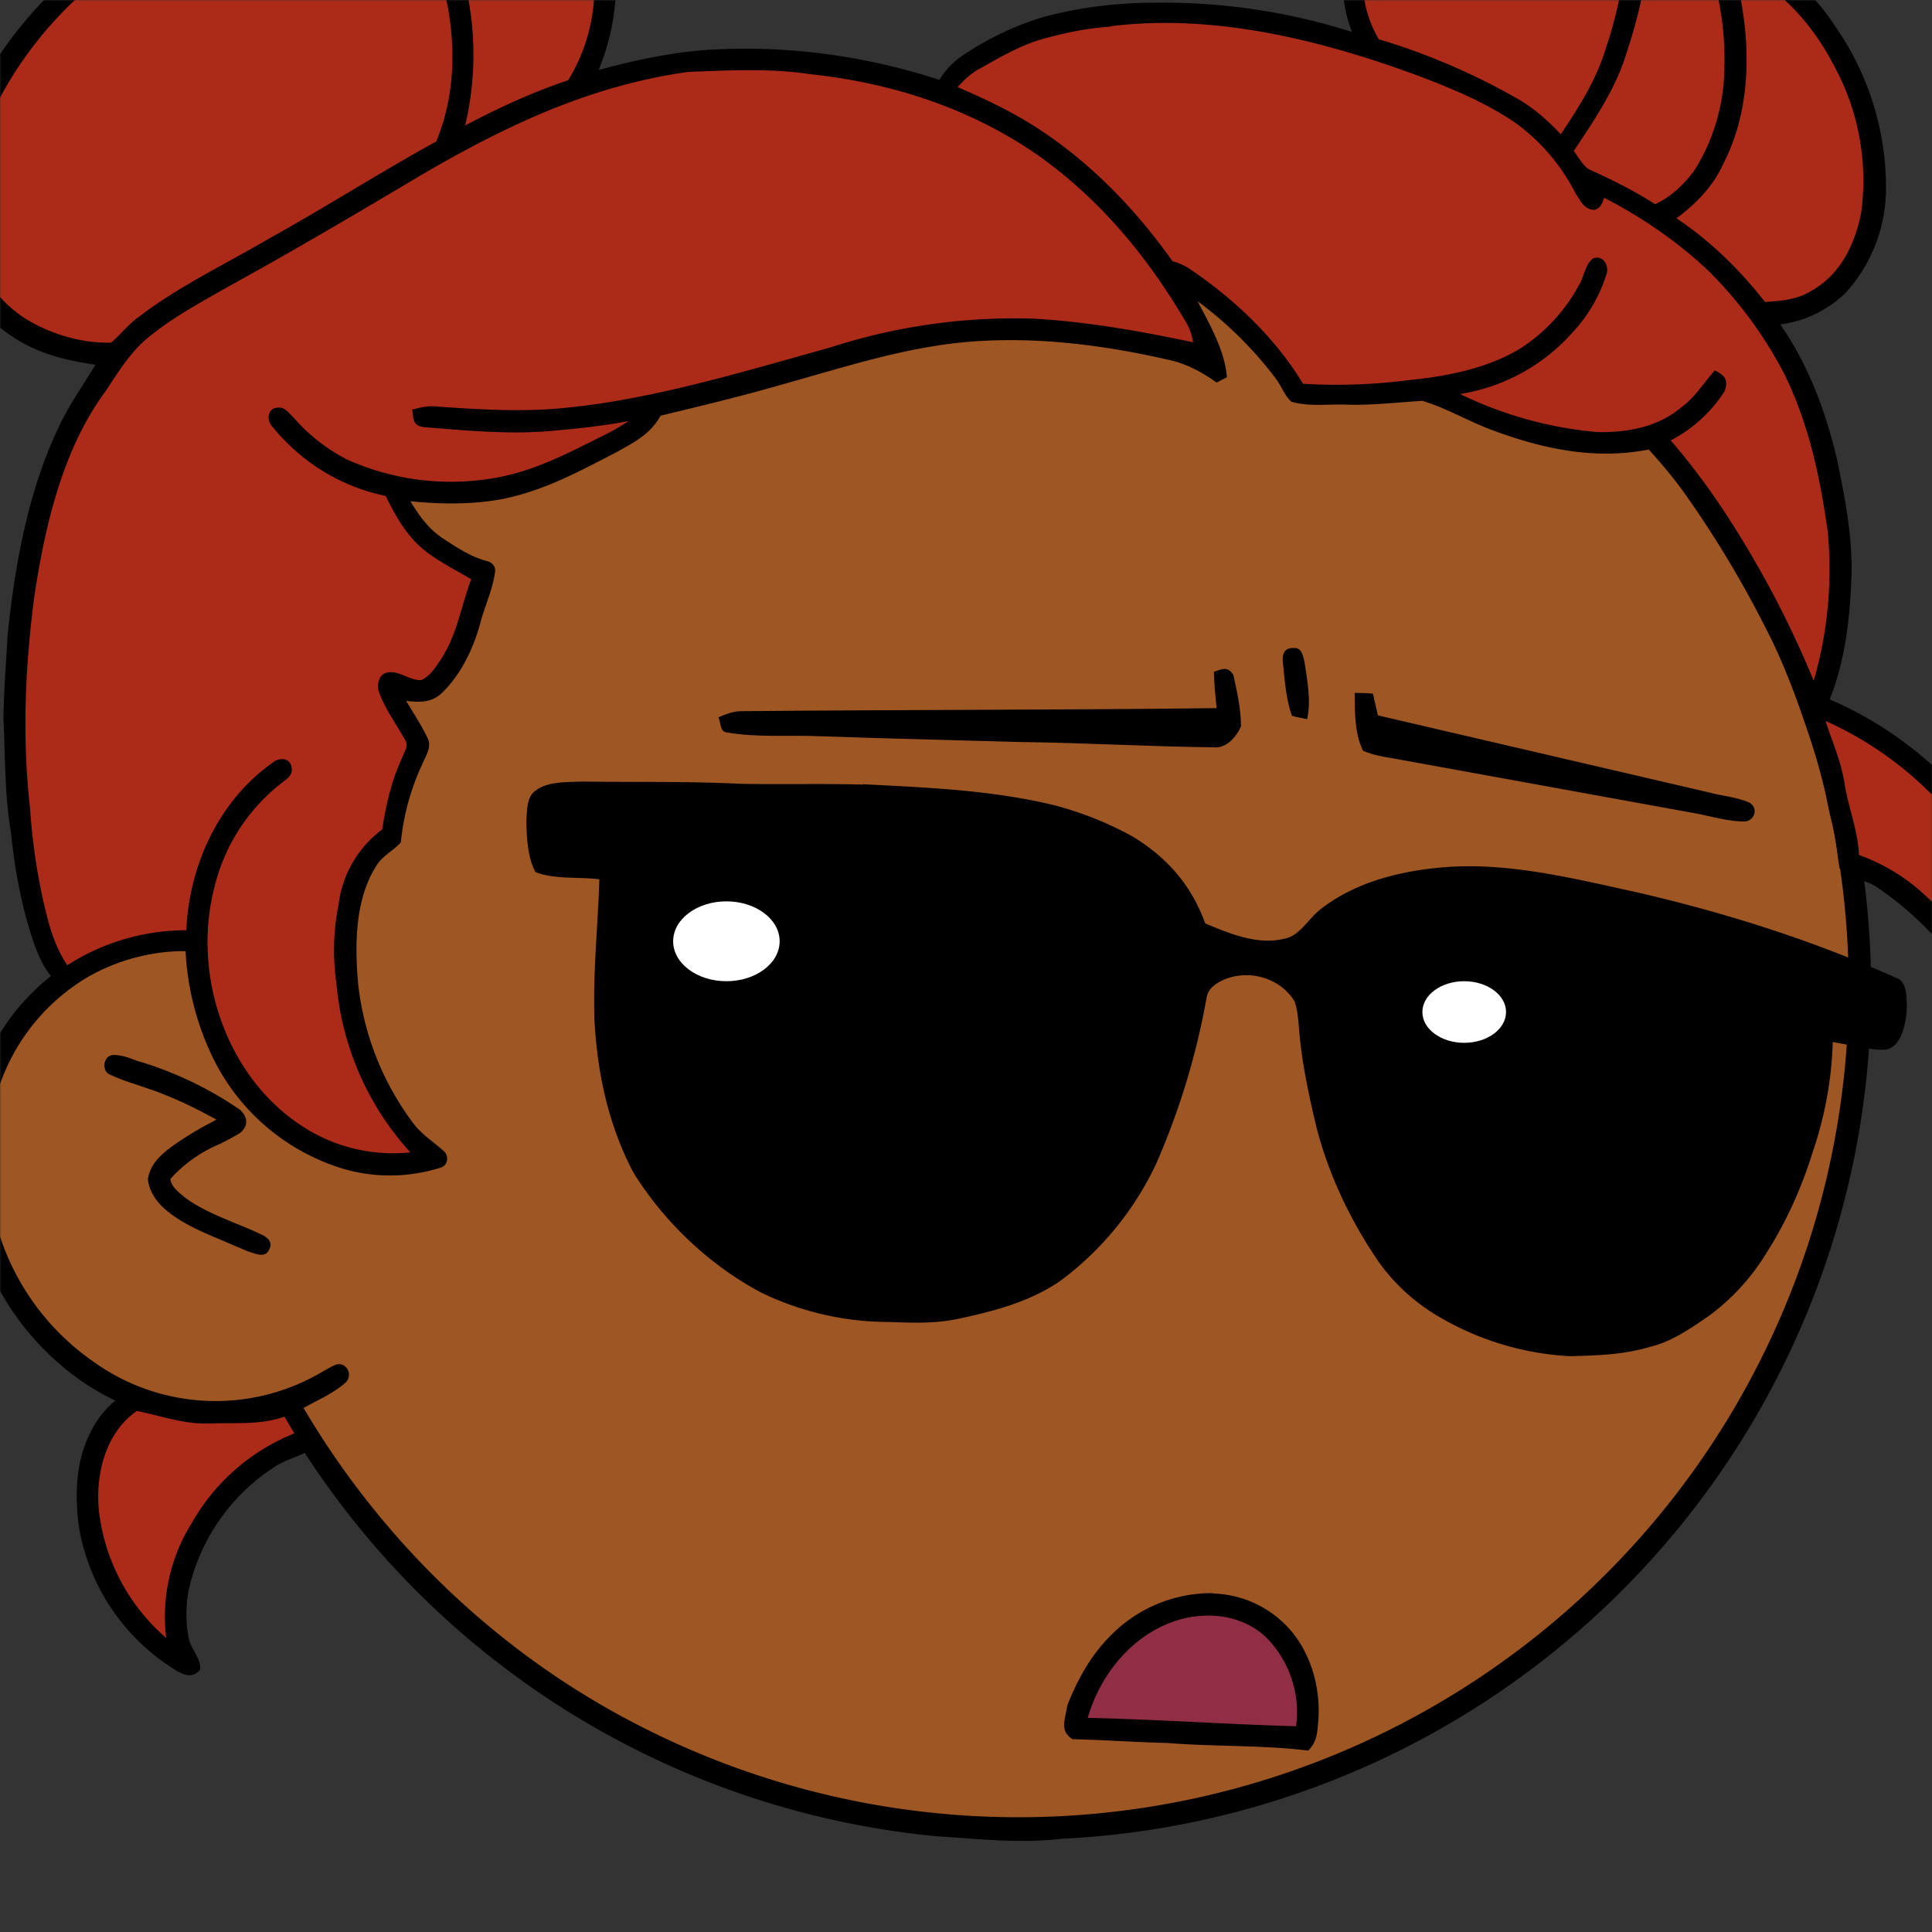 <svg xmlns="http://www.w3.org/2000/svg" viewBox="0 0 762 762" fill="none" shape-rendering="auto"><rect x="0" y="0" width="762" height="762" fill="#333333" stroke="none"/><mask id="viewboxMask"><rect width="762" height="762" rx="0" ry="0" x="0" y="0" fill="#fff" /></mask><g mask="url(#viewboxMask)"><g transform="scale(-1 1) translate(-762 0)"><g transform="translate(-190.5 -190.5) scale(1.5)"><path d="M396 164.8a224.8 224.8 0 0 1 104.8 42.4c6.2 4.9 12.5 9.4 18 15a225.4 225.4 0 0 1 71.8 149 58.5 58.5 0 0 1 50.9 42.2 71 71 0 0 1-27.6 76.5c-11 7.7-24.5 12-38 11.7-5 0-10-1.6-15-1.8-1.9 2.2-3.3 4.9-4.8 7.3A223.3 223.3 0 0 1 389 609.8c-11 .7-21.9 2-33 .7a223.7 223.7 0 0 1-178.8-342.3A223.4 223.4 0 0 1 352 163.5c14.6-1.4 29.4-.3 44 1.3Z" fill="#000"/><path fill-rule="evenodd" clip-rule="evenodd" d="M498.8 213.2A216 216 0 0 0 363 169c-13-.2-26.2 1.6-39 4a218 218 0 0 0-113.6 365.5 218.5 218.5 0 0 0 260.4 40.2c35-18.8 64.2-47.3 84.4-81.5l-3-1.6c-2.8-1.4-5.7-3-8-5-2.2-2-.3-5.8 2.7-4.7 1.5.7 3 1.6 4.4 2.4a55 55 0 0 0 59.6-3.6 64.5 64.5 0 0 0 25-69.8 53.1 53.1 0 0 0-24-31 52.6 52.6 0 0 0-47-2.8c-1.6.8-3.4 1.5-5 1.3-2.5-.2-2.8-4.2-.6-5.2 8-4 16.5-5.6 25.4-6.4a217 217 0 0 0-72-146.4c-4.4-4-8.7-8.1-13.9-11.3Zm107.6 196.2c2-1.2 1.3-5.1-1.4-5-2 0-4.2.8-6.2 1.6l-1.4.4a95.1 95.1 0 0 0-25.5 12.4c-2.2 2-2.2 4.4.1 6.2a92 92 0 0 0 5.2 2.8 36 36 0 0 1 13 9.2c-.2 1.9-2 3.4-3.4 4.5l-.2.2c-3.9 3-8.8 5-13.6 7-2.5 1-4.9 2-7.1 3.1-1.7.8-2.6 2.2-1.6 3.9 1 2 3.2 1.1 5 .5l.6-.2 5.4-2.3c5.4-2.3 11-4.5 15.4-8 2.7-2.1 5.1-5.1 5.4-8.7-.5-3.4-2.7-5.7-5.3-7.8a83 83 0 0 0-11.6-7.2l-1.1-.6c5.4-3 10.8-5.6 16.6-7.7l5-1.7a52 52 0 0 0 6.7-2.6Z" fill="#9e5622"/><g transform="translate(-161 -83)"><path d="M559 444.5c11.4-.7 22.5 0 33.2 4.3a45.7 45.7 0 0 1 26.2 23.8c1.4 3.3 3.1 7.5 2.2 11.1-3 3.2-8.5 1-12.5 1-12.7-.6-25.5-.4-38 .6-14 1-28.5 1.7-42 5.3a188 188 0 0 0-25.2 7.4c-3.7 1.2-6.8 3-11 2.2 1.4-16.8 13-31.4 26.4-41a87.3 87.3 0 0 1 40.7-14.7Z" fill="#000"/><path d="M573 450.2a54 54 0 0 1 31.9 13c4.9 4.5 8.3 10.3 10.1 16.7-16.7-2.2-34.3-.9-51 0-7.7 1-15.4 1-23 2.3 1.2-9.2 2.2-18.4 1-27.7 10-3.6 20.3-5.5 31-4.3Z" fill="#fff"/><path d="M369.2 468.7a79.8 79.8 0 0 1 50.9 8.2c8.7 4.8 16.9 12 20.6 21.5.7 2 1.6 4.5-.7 6-2.7 0-5.4-.7-8-1.1-9.4-1.8-19.4-2.1-29-2.6-10.7-.4-21.3.5-32 .6-12.5.9-24.8 3-37 5-2.5.6-3.2-2.4-3.2-4.2.2-12.4 9.1-22.3 19.8-27.5 6-2.5 12.2-4.6 18.6-6Z" fill="#000"/><path d="M516.9 467.3c-.6 7-.6 13.5 0 20.4a278 278 0 0 0-18.1 6.1 58 58 0 0 1 18-26.5ZM374.6 473.4c9.9-.6 19.7 0 29.2 2.9a50.8 50.8 0 0 1 30.6 21.5c-20.2-3.5-40-2.6-60.3-2.4.8-7.4.6-14.7.5-22ZM350.5 480.6c-.3 5.8-.3 11.6 0 17.5-4.7.3-9.4.7-14 1.7 1.6-7 5.1-12.1 10.6-16.6l3.4-2.6Z" fill="#fff"/></g><g transform="translate(-161 -83)"><path d="M456 380.4c2.3-.1 2.9 1.7 2.7 3.6-.5 4.7-.8 9.8-2.4 14.2-1.3.4-2.6.6-4 .9-1.1-4.8 0-10.3.7-15.1.4-1.7.8-3.9 3-3.6ZM476.8 386.6c0 3.3-.4 6.4-.7 9.6 41.7.5 83.3.4 125 .8 2.2 0 4 .8 6 1.6-.7 1.5-.3 3.8-2.3 4-8 1.4-16.6.6-24.8 1-17.3.6-34.7 1-52 1.5-17 .2-34 1.2-51 1.4-3.4.4-6.1-2.7-7.3-5.5 0-4.4 1-9.1 2-13.5 1.4-2.4 3-1.6 5-.9ZM439.8 392.2c0 4.9 0 10.8-2.2 15.2-3.3 1.5-7.2 1.8-10.6 2.5l-77 14c-4.2.8-8.7 2.2-13 2.1-2.6-.5-3.3-3.7-.9-5 3.2-1.4 7-1.7 10.4-2.6l87.2-20.3 1.3-5.7c1.6-.2 3.2-.2 4.8-.2Z" fill="#000"/></g><g transform="translate(-161 -83)"><path d="M477 628.9a37.2 37.2 0 0 1 27.4 11.6c5 5.1 8.4 11.4 11 18 .4 3.5 2.2 6.5-1.4 8.8-8.4.2-16.7.8-25 1-12.3 1-24.7.5-37 2-1.9-2-2.3-3.8-2.5-6.4-1-8.6 1.2-17.9 6.7-24.7A28 28 0 0 1 477 629Z" fill="#000"/><path d="M484.5 635.5c12.6 3 22 14 25.5 26.2-18.3.4-36.6 1.7-54.8 2.2a28 28 0 0 1 7.6-23.1c5.8-5.7 14-7 21.7-5.3Z" fill="#8F2E45"/></g><g transform="translate(-161 -83)"></g><g transform="translate(-161 -83)"><path d="M569 416.3c10.7-.3 21.4 0 32-.2 14-.7 28-.4 42-.6 3.9.2 9-.1 12.2 2.4 2.4 1.6 2.2 5.5 2.4 8-.1 4.4-.3 9.5-2.4 13.4-5 2-11.4 1.2-16.8 1.9.4 12.3 1.7 24.6 1.3 36.8-.7 14-3.7 28-10.3 40.4-8.1 13-20 24.3-33.6 31.5a77 77 0 0 1-33.3 7.7c-6.3.2-12.1.5-18.3-.8-9.4-2-18.8-4.4-27-10A81.6 81.6 0 0 1 492 516a193.1 193.1 0 0 1-13.3-43.9c-.5-2.3-2.4-3.5-4.3-4.4-6.7-3-15-.6-18.8 5.6-.8 2.4-1 5-1.2 7.6-.6 7.6-2.2 15.3-3.9 22.8-3.1 13.6-9 26.3-16.8 37.8a50.8 50.8 0 0 1-16.2 14.8 75.6 75.6 0 0 1-34.4 10.3c-7.2-.2-14.2-.4-21.1-2.5-5.5-1.3-10.5-4.8-15.2-8a57.7 57.7 0 0 1-15.3-16.7c-5.3-8.3-9.3-17.3-12.2-26.7a97.5 97.5 0 0 1-5.2-28.7c-4.6.7-9.4 2.2-14 2-4.4-.9-5.3-7.6-5.5-11.1.1-2.4-.1-6.8 2.7-7.7 21.6-9.8 44.4-17 67.5-22.4 17-3.7 34.8-8.3 52.3-6.7 11.2 1 22.8 4 31.7 11 3.2 2.5 5.5 7 9.4 7.7 7 1.8 14.5-1.3 20.9-4 3.6-10 10-17.3 19-22.8a89.3 89.3 0 0 1 20.8-8.3c16.7-4 33.1-4.6 50.2-5.5Z" fill="#000"/><path d="M307.1 478.2c1.2-1.2 3.4 0 2.4 1.6-1.2 1.2-3.4 0-2.4-1.6Z" fill="#000"/><ellipse cx="605" cy="457.5" rx="14" ry="10.5" fill="#fff"/><ellipse cx="411" cy="476.1" rx="11" ry="8.1" fill="#fff"/></g><g transform="translate(-161 -83)"><path d="M710 136c13.2.3 26.3 5 36.5 13.5 1.2 1 1 3 0 4-1.6 1.1-3.6.5-5.5.4a44 44 0 0 0-17 2c-12.9 4-23.1 12.6-31.4 23 6.6-2 13.4-3.2 20.4-3 16.9.5 32.8 6.1 47.2 14.8 18.3 11 34.2 27.4 43.4 46.8a59.2 59.2 0 0 1 5.2 38.3c-2.2 9.3-8.1 17.6-16.2 22.8-6.6 4.4-14 6.2-21.7 7.3 3.3 5.5 7 10.6 9.7 16.5 8 16.7 11.5 36.2 13.4 54.6.4 7.3 1 14.7 1.1 22-.5 10.2-.3 20-2 30-1 10-2.9 20.2-6.3 29.8-1.4 3.6-3.4 8.2-7 10.2-1.6 1-3.2-.3-4.7-1-8.3-5-18.1-8-27.9-7.9A72 72 0 0 1 741 486a56.3 56.3 0 0 1-35.5 31.4 44 44 0 0 1-25.4-.4c-2-.6-2.2-3.3-.6-4.5 2.7-2.4 5.6-4.2 7.8-7.1a74.5 74.5 0 0 0 14.6-37.4c.8-10 .7-21.4-4.7-30.1-1.7-2.9-4.4-4-6.6-6.4A63 63 0 0 0 685 411c-1-2.4-2.7-4.7-1.3-7.2 1.6-3.3 3.6-6.3 5.5-9.5-3.5.4-6.6.5-9.3-2-5.2-5-8.5-12-10.3-18.9-1.2-4.4-3.3-8.8-3.8-13.3 0-1.5 1-2.3 2.3-2.6 4.3-1.2 7.7-3.5 11.4-5.9 3.8-2.5 6.3-6 8.6-9.8-8 .8-16.4.9-24.3-.6-10.9-2.2-20-7.2-29.7-12.2-4.7-2.6-9.1-4.8-11.8-9.7-10.8-2.6-21.6-5.2-32.3-8.3-17.6-4.9-34.6-10.6-53-11.4-16.1-.8-32.5 1.4-48.2 5-4.7 1-8.8 3.2-12.7 6l-2.7-1.4c.5-7 4.6-14 7.7-20a101 101 0 0 0-20.6 20.4c-1.4 1.9-2.3 4.4-4 6-4.5 1.4-9.8.6-14.5.8-6.7.2-13.4-.6-20-1-6.3 1.9-12 5.3-18.1 7.6-13.4 5-27.1 8-41.4 5.2-3.6 3.9-7 8-10 12.3a278 278 0 0 0-21 35.1c-6 11.6-9.8 23.6-13.9 36-1.4 4.8-2 9.9-3.3 14.7-1.1 4-1.3 8-2 12-2.2 2.4-6.5 3-9.4 4.7a86.3 86.3 0 0 0-36 51.9c-.7 3.8-.4 7.5-.7 11.3-1.3 2.2-4.1 2.4-5.3 0-3.8-8.3-5-18-5-27.1a97.7 97.7 0 0 1 59-85.2c-4-10-5.3-21-5.7-31.8-.4-10.6 1.6-20.7 3.7-31 3-12.8 7.5-25 15-35.8a30.2 30.2 0 0 1-17-8.1 40.8 40.8 0 0 1-10.8-28.1 74 74 0 0 1 13.5-42.4 59.6 59.6 0 0 1 29.6-23.4 54.2 54.2 0 0 1 21.4-26.5c2.8-1.3 4.5-.5 5.8 2.2a44.6 44.6 0 0 0-2.6 13.2c6-4.3 13-6.5 20.2-7.9 10.5-2.3 22-1.7 32.3 1.4a33.3 33.3 0 0 1 20 17.1 34 34 0 0 1 .2 25.6 164 164 0 0 1 51.5-7.7c10.2 0 20.5 1.2 30.4 4A79 79 0 0 1 542 224a21 21 0 0 1 7 7c19-6.2 39-9 59-8 10.3.5 20.6 2.7 30.6 5.4a60.2 60.2 0 0 1 .8-48c12-27 41-45.6 70.6-44.3ZM726.5 578c4.4.9 9 .6 13.5.9 6.4.2 12-1.4 18.1-3 1.8-.5 3-.7 4.7.3a25 25 0 0 1 9.5 10.6c3.8 7.6 4 16 3 24.4a54.9 54.9 0 0 1-25.9 38.2c-2.2 1.2-4 1.8-6-.3-.4-2.6 2-5.1 2.8-7.6 1-4.3 1-9 .2-13.3a52 52 0 0 0-22.3-32.3c-4.6-3.2-9.5-2.8-12.6-8 2.5-3.6 4.6-7.6 7.1-11.3 2.4-1.2 5.4 1 7.9 1.5Z" fill="#000"/><g fill="#ab2a18"><path d="M734.4 148.2c-16 1-31 9.9-41.6 21.6a80.6 80.6 0 0 0-19.1 73.2c-8.7-4.6-17.8-8.8-27.1-11.9-4.6-7.5-7-16.2-6.9-25.1a60.5 60.5 0 0 1 16-40.3A70.5 70.5 0 0 1 703 142c10.8-1 21.7 1.3 31.4 6.3ZM362.9 175c-1.9 8.3-.8 16.4 0 24.8.7 8.3 3 16.8 5.6 24.7 2.8 9 8.5 17.4 13.7 25.2-1.3 1.6-2.5 4.2-4.4 5-5.9 2.7-11.6 5.5-17 9-4.3-2-7.7-5.3-10.4-9-5-8-7.7-17.3-7.8-26.7a78.4 78.4 0 0 1 10.2-41.2c2.6-4.7 6.3-8.2 10-11.8Z"/><path d="M404 178.8c8.4.2 16.5 1.9 23.4 7 4.7 3.1 7.8 7.7 9.3 13.2 2 7.4.5 14.8-3.2 21.3a175.1 175.1 0 0 0-37.1 16c-4 2.4-7.5 5.5-10.8 9-4.7-7-9.5-14.6-11.9-22.8a107.2 107.2 0 0 1-5.6-32.4c2.7-2.5 5-5 8.4-6.5 8.7-3.6 18.1-5.3 27.5-4.8ZM764.5 200.5a100.1 100.1 0 0 1 36.1 45 52.5 52.5 0 0 1 3.2 25.5 32 32 0 0 1-14.2 22.6c-6.6 4.2-15 6.7-22.8 6.5-2.5-2.1-4.5-4.8-7.2-6.7-10.5-8.1-23-14-34.4-20.7-14.8-8.2-29-17.3-43.9-25.5-7.8-18.7-4.2-41.4 5.3-59a45.3 45.3 0 0 1 21.2-6.3c20-1.3 40.7 7.2 56.7 18.6ZM340.6 200.3c-5 16.9-6 36.8 2.3 52.8 2.7 6 7.2 10.5 12.3 14.3-9 6-16.6 13.5-23.3 22-4.4-.3-8.5-.6-12.3-3-7.6-4.3-11.4-12.3-13-20.6a63.1 63.1 0 0 1 7.7-39.5 60.7 60.7 0 0 1 26.3-26ZM504 217c6 .4 12 1.6 18 3.3 5.6 1.6 11 4.7 16.1 7.6 2.4 1.2 4.3 3 6.1 5-7.6 3.3-15 6.8-21.9 11.4-13.7 9.1-25.1 21-34.6 34.4a15 15 0 0 0-4.8 2.2c-11.5 7.8-22.3 18-29.5 30-9.5.6-19 .2-28.3-1-9.8-1-20.4-3.1-28.9-8.3a45.5 45.5 0 0 1-15.3-16.5c-1.4-2.2-1.7-5.8-3.9-7.2-2.4-.8-4 1.6-3.5 3.9a39.8 39.8 0 0 0 9 15.6 50 50 0 0 0 29.6 16.2 103 103 0 0 1-36 10c-8 .2-16-1.3-22.2-6.5-3.7-2.7-5.8-6.4-8.8-9.7-2.6 1.3-3.6 2.4-2.6 5.4a37 37 0 0 0 14.2 13A184.8 184.8 0 0 0 341 347a264.5 264.5 0 0 0-21.9 42 105.2 105.2 0 0 1-3.7-39c2-14.4 4.9-28.2 11.3-41.4A108.3 108.3 0 0 1 347 281c8.1-7.6 17.3-13.9 27.2-19 .6 1.6.9 2.7 2.6 3.2 2.8-.2 3.6-2.4 5-4.5a52 52 0 0 1 15.6-18.3c8-5.5 17.2-9.3 26.3-12.7 25-9.2 53.3-16.2 80.2-12.8Z"/><path d="M583 229.5c10.7-1.6 21.2-1 32-.6 25.9 3.6 48.4 14.3 70.7 27.4 16.8 10 33.6 19.9 50.7 29.3 7 4 13.9 7.7 20.2 12.8 4.8 3.7 8.3 9.4 11.6 14.4 11.4 15.4 16 35.6 18.8 54.2 2.4 18.4 3.2 37 1.1 55.5a163 163 0 0 1-3.5 24.5c-1.4 6-2.8 11.6-6.3 16.8a57.8 57.8 0 0 0-31.3-9.2c-.7-17-8.5-34-22.6-44-1.5-1.4-4.4-1.5-5 .8-.7 2.7 1.5 3.5 3.2 5a49.3 49.3 0 0 1 17 26.8c6 23-3 50-23.2 63a43.5 43.5 0 0 1-28.3 6.8 75.6 75.6 0 0 0 19.4-44c1-7 .9-14.1-.5-21a29 29 0 0 0-11.5-19.9c-1-6.6-2.5-13.1-5.4-19.2-.5-1.5-1.6-2.8-.6-4.4 2.3-4.1 5.5-8.4 7-13 .4-1.9-.3-4.4-2.5-4.7-3-.5-6 2.3-8.8 2-2.3-1-4-3.7-5.3-5.7-4.2-6.6-5-13.3-7.8-20.8 5.2-3.1 11.5-6 15.5-10.7 3-3.4 5-7.2 7-11.2 12-2.5 22.4-9 30.1-18.6 1.3-1.7.7-4.6-1.7-4.6-1.9-.3-3 1.5-4.2 2.6a46.8 46.8 0 0 1-14 11A66.6 66.6 0 0 1 668 336c-11.9-1.6-21.4-6.9-31.9-12.1-1.9-1-3.6-2-5.4-3.2 6.7 1.3 13.5 2 20.3 2.6 11.1 1 22.5-.1 33.6-1 2.9-.4 2.7-2.2 3-4.6-2.3-.6-4.3-1.1-6.6-.8-11.4.8-22.7 1.5-34 .3-23.1-2.3-46.8-9.6-69.2-15.8a157 157 0 0 0-53.8-7.6c-14 .8-28 3.3-41.7 6.2a14 14 0 0 1 1.7-5c9.9-17 22.3-32.1 38.4-43.7 18-12.7 38.9-19.5 60.6-21.8ZM316 399.6c-1.8 5.5-4.1 10.6-5 16.4-1 6.4-3.5 12.2-3.8 18.8-6.6 2.4-12.5 6-17.6 10.8a97.4 97.4 0 0 0-27.5 44.6c-.5-5.4-.7-10.8-.3-16.2a92.6 92.6 0 0 1 54.1-74.4ZM760 581c8.5 5.8 11.1 17.4 9.9 27a52.1 52.1 0 0 1-17.6 32.7 46.4 46.4 0 0 0-6.7-30.2 54.1 54.1 0 0 0-27-23.6l2.6-4.4c6.6 2.3 13 1.5 19.8 1.8 6.7.2 12.5-2 19-3.3Z"/></g></g><g transform="translate(-161 -83)"></g></g></g></g></svg>